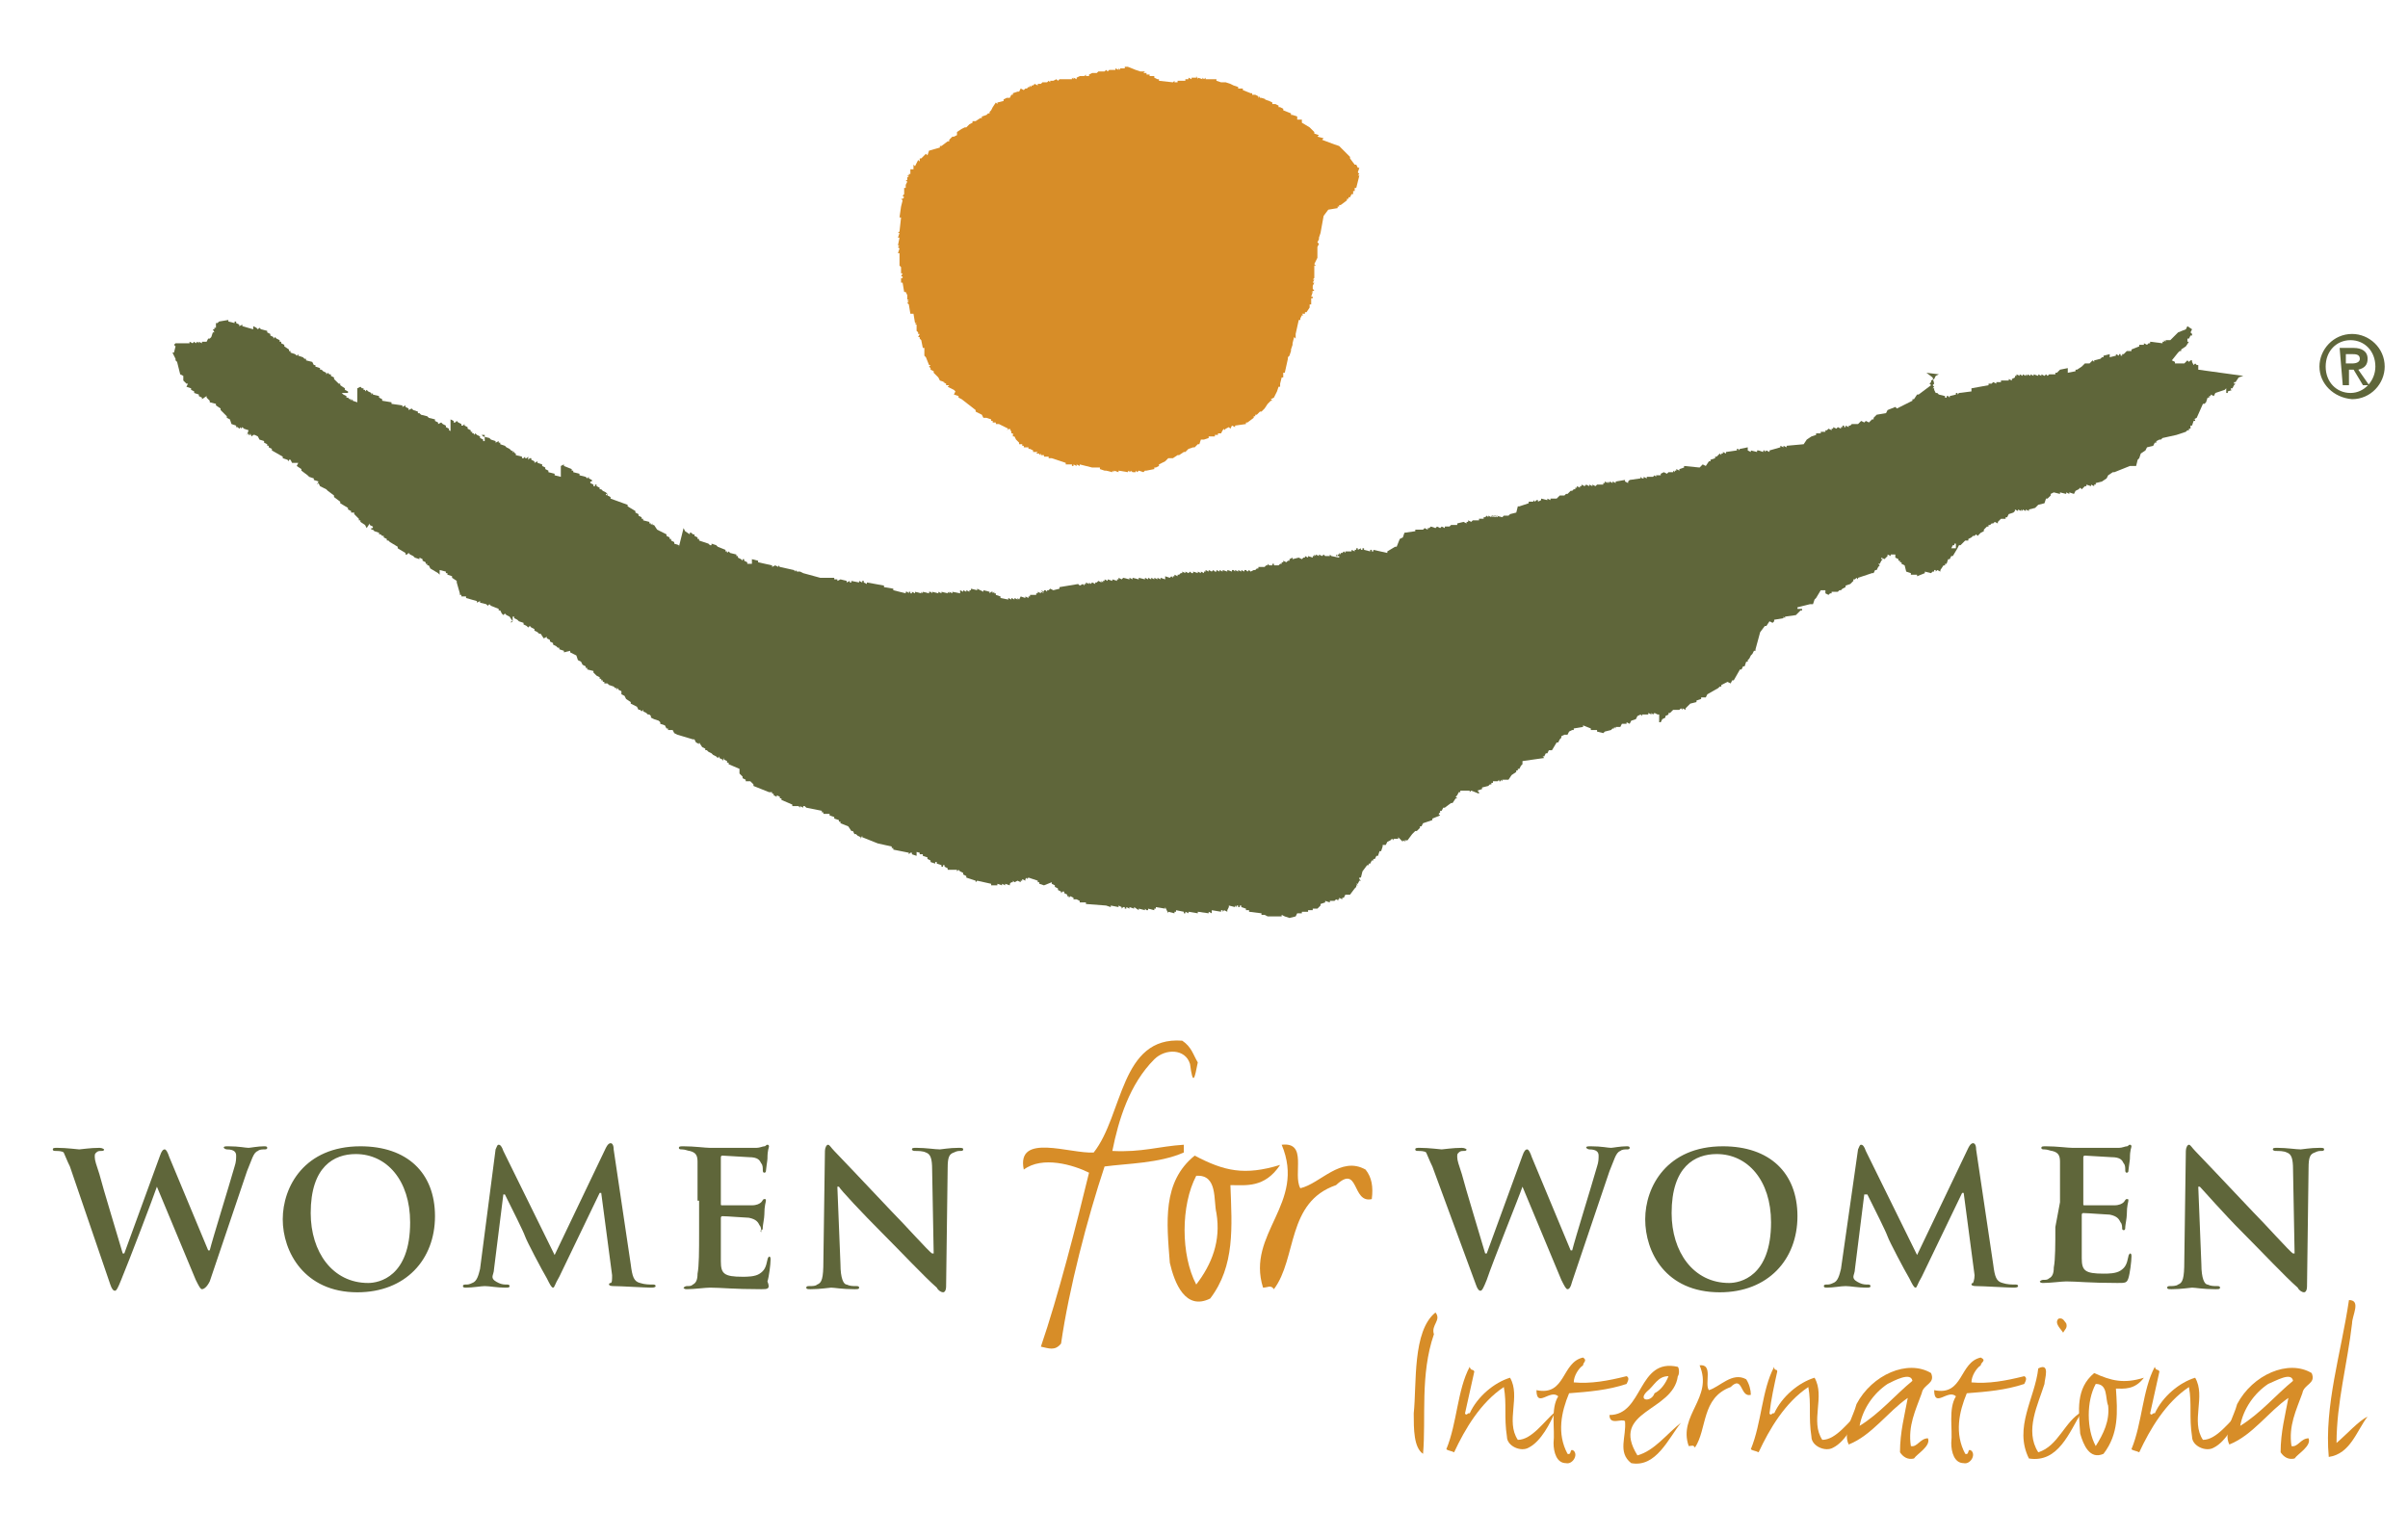 <?xml version="1.0" encoding="utf-8"?>
<!-- Generator: Adobe Illustrator 22.0.1, SVG Export Plug-In . SVG Version: 6.00 Build 0)  -->
<svg version="1.1" id="Layer_1" xmlns="http://www.w3.org/2000/svg" xmlns:xlink="http://www.w3.org/1999/xlink" x="0px" y="0px"
	 viewBox="0 0 155 98.9" style="enable-background:new 0 0 155 98.9;" xml:space="preserve">
<style type="text/css">
	.st0{fill:#5F663A;}
	.st1{fill:#D78D28;}
</style>
<g>
	<g>
		<path class="st0" d="M144.4,24.2l-0.3,0.1l-0.2,0.3h-0.1v0.1h0.1l-0.1,0.1l-0.1,0.2h-0.1v0.1h0.1l-0.3,0.1v0.1h-0.1V25l-0.1,0.1
			l-0.6,0.2l-0.1,0.2l-0.2-0.1v0.1h-0.1v0.1h-0.1l-0.1,0.3l-0.1,0.1V26h-0.1l-0.4,0.9l-0.2,0.1h0.1v0.1h-0.1l-0.1,0.3h-0.1v0.1H141
			v0.1h-0.1v0.1h-0.1l-0.1,0.1l-0.6,0.2V28l-0.9,0.2l-0.1,0.1H139l-0.2,0.1v0.1h-0.1l-0.1,0.2l-0.4,0.1l-0.1,0.2l-0.3,0.2l-0.1,0.3
			l-0.1,0.1l-0.1,0.4h-0.4V30l-1,0.4h-0.1l-0.3,0.2l-0.1,0.2l-0.3,0.2l-0.4,0.1v0.1h-0.1v0.1l-0.2-0.1v0.1l-0.3-0.1v0.1h-0.1
			l-0.2,0.2l-0.1-0.1l-0.1,0.1l-0.2,0.1l-0.1,0.2l-0.3-0.1v0.1l-0.2-0.1v0.1l-0.4-0.1v0.1l-0.4-0.1l-0.2,0.1v0.1l-0.2,0.2h-0.1
			l-0.1,0.3l-0.4,0.1l-0.2,0.2l-0.4,0.1v0.1l-0.2-0.1v0.1l-0.2-0.1v0.1l-0.1-0.1v0.1l-0.2-0.1v0.1l-0.2-0.1v0.1l-0.1,0.1l-0.3,0.1
			l-0.1,0.2h-0.1v0.1h-0.3l-0.2,0.2v0.1l-0.2-0.1l-0.1,0.1h-0.1l-0.1,0.1h-0.1v0.1h-0.1l-0.2,0.2v0.1l-0.2,0.1l-0.2,0.2l-0.1-0.1
			l-0.1,0.1h-0.1l-0.1,0.1l-0.2,0.1v0.1h-0.2l-0.3,0.3h-0.1l-0.1,0.2l-0.1,0.1V35h-0.1v0.1h-0.1l-0.1,0.2H126l-0.3,0.5h-0.1
			l-0.1,0.2h-0.1l-0.1,0.3h-0.1v0.1h-0.1l-0.2,0.3v0.1l-0.2-0.1l-0.1,0.1v-0.1h-0.1v0.1h-0.1l-0.1,0.1l-0.4-0.1v0.1l-0.5,0.2V37H123
			v-0.1l-0.3-0.1l-0.1-0.4l-0.2-0.1v-0.1h-0.1v-0.1h-0.1v-0.1l-0.2-0.1v-0.2h-0.3v0.1l-0.2-0.1v0.1l-0.2,0.2l-0.2-0.1v0.1h0.1
			l-0.1,0.1l-0.1,0.2h-0.1l0.1,0.1l-0.1,0.1l-0.1,0.2h-0.1l-0.1,0.2h-0.1l-0.9,0.3v0.1l-0.1-0.1l-0.1,0.1h-0.1v0.1l-0.2,0.2
			l-0.3,0.1v0.1l-0.2,0.1l-0.1,0.1h-0.1l-0.1,0.1h-0.4v0.1h-0.1l-0.1,0.1l-0.2-0.1V38h-0.3l-0.3,0.5l-0.1,0.1l-0.1,0.3h-0.2
			l-0.4,0.1V39l-0.4,0.1v0.1H116v0.1h-0.1l-0.3,0.3l-0.7,0.1v0.1l-0.1-0.1v0.1l-0.6,0.1v0.1l-0.1,0.1l-0.2-0.1l-0.2,0.3h-0.1
			l-0.3,0.4l-0.3,1.1H113v0.1h-0.1l-0.1,0.2l-0.1,0.1l-0.1,0.2l-0.1,0.1v0.1h-0.1l-0.1,0.3h-0.1l-0.1,0.2h-0.1l-0.4,0.7h-0.1
			l-0.1,0.2l-0.2-0.1l-0.4,0.2v0.1h-0.1l-0.1,0.1l-0.7,0.4l-0.1,0.2h-0.3v0.1l-0.3,0.1v0.1l-0.4,0.1l-0.3,0.3v0.1l-0.2-0.1v0.1
			l-0.1-0.1l-0.1,0.1h-0.4l-0.2,0.2h-0.1v0.1l-0.2,0.1v0.1l-0.2,0.1l-0.1,0.2h-0.1V46h-0.1V46l-0.2-0.1l-0.1,0.1l-0.1-0.1V46
			l-0.2-0.1V46L106,46V46h-0.3v0.1l-0.1-0.1l-0.2,0.1l-0.1,0.2l-0.3,0.1l-0.1,0.2l-0.2-0.1v0.1h-0.3l-0.1,0.2H104v0.1l-0.1-0.1v0.1
			h-0.1l-0.1,0.1l-0.4,0.1l-0.1,0.1l-0.4-0.1V47h-0.1V47h-0.3v-0.1l-0.5-0.2v0.1l-0.6,0.1V47h-0.1l-0.2,0.1l-0.1,0.2h-0.2l-0.2,0.1
			v0.1l-0.1,0.1l-0.1,0.2h-0.1l-0.3,0.5h-0.2l-0.1,0.2h-0.1l-0.1,0.2h-0.1l0.1,0.1L98,49v0.1H98v0.1l-0.1,0.1l-0.1,0.2h-0.1v0.1
			h-0.1v0.1l-0.3,0.2l-0.2,0.3h-0.4v0.1l-0.1-0.1v0.1h-0.1v-0.1l-0.1,0.1h-0.3v0.1h-0.1v0.1h-0.1l-0.1,0.1l-0.4,0.1v0.1l-0.3,0.1
			L95.2,51v0.1l-0.5-0.2L94.6,51v-0.1h-0.4H94V51h-0.1l-0.1,0.2l-0.1,0.1l0.1,0.1h-0.1l-0.2,0.3h-0.1L93,52h-0.1l-0.1,0.2h-0.1v0.1
			l-0.1,0.1l0.1,0.1l-0.5,0.2v0.1l-0.6,0.2l-0.1,0.2h-0.1v0.1l-0.2,0.2h-0.1l-0.2,0.2l-0.3,0.4h-0.2l0.1,0.1l-0.2-0.1v0.1L90,53.9
			v0.1h-0.1V54h-0.1V54h-0.1v0.1L89.6,54l-0.1,0.1l-0.2,0.1l-0.1,0.2H89v0.1h0.1L89,54.5l-0.1,0.3h-0.1l-0.1,0.3h-0.1l-0.1,0.2h-0.1
			v0.1h-0.1l-0.1,0.2h-0.1v0.1H88l-0.3,0.4l-0.1,0.4h-0.1v0.1l0.1,0.1h-0.1l-0.1,0.2h-0.1L87.4,57h-0.1v0.1l-0.1,0.1l-0.3,0.4h-0.3
			l-0.1,0.2h-0.1v0.1l-0.2-0.1v0.1h-0.1L86.2,58L86,57.9L85.9,58L85.7,58V58h-0.1v0.1L85.3,58v0.1l-0.3,0.1v0.1l-0.2,0.2h-0.3v0.1
			h-0.3v0.1h-0.4v0.1h-0.3l-0.1,0.2l-0.4,0.1L82.7,59l-0.2-0.1V59h-0.1V59L82,59V59L81.9,59V59L81.6,59V59l-0.2-0.1h-0.2v-0.1
			l-0.8-0.1v-0.1h-0.2v-0.1l-0.3-0.1v-0.1h-0.1v0.1h-0.1v-0.1h-0.1v0.1l-0.1-0.1v0.1l-0.4-0.1v0.1L79,58.6v0.1l-0.2-0.1l-0.1,0.1
			v-0.1h-0.1v0.1l-0.6-0.1v0.1H78v0.1l-0.2-0.1v0.1l-0.7-0.1v0.1l-0.6-0.1v0.1l-0.2-0.1v0.1h-0.1v-0.1l-0.5-0.1v0.1h-0.1v0.1
			l-0.4-0.1v0.1L75,58.4v0.1l-0.6-0.1v0.1h-0.1v0.1l-0.4-0.1v0.1h-0.1l-0.1-0.1v0.1l-0.4-0.1v0.1L73,58.4v0.1l-0.3-0.1v0.1l-0.2-0.1
			v0.1h-0.1v-0.1h-0.1l-0.1,0.1v-0.1l-0.2-0.1v0.1l-0.5-0.1v0.1l-0.3-0.1l-1.3-0.1v-0.1h-0.4v-0.1l-0.2-0.1V58L69.3,58v-0.1h-0.1
			L69.2,58v-0.1h-0.1v-0.1l-0.2-0.1l-0.1,0.1v-0.1h-0.1v-0.1l-0.2-0.1v-0.1h-0.1l-0.1,0.1v-0.1l-0.2-0.1v-0.1l-0.2-0.1v-0.1
			l-0.2-0.1v-0.1L67.2,57V57l-0.3-0.1v-0.1h-0.1v-0.1l-0.6-0.2l-0.1,0.1v-0.1L66,56.6v0.1l-0.2-0.1v0.1h-0.1v0.1l-0.2-0.1l-0.2,0.1
			l-0.1-0.1v0.1h-0.1l-0.1,0.1H65v0.1l-0.3-0.1v0.1l-0.2-0.1v0.1l-0.3-0.1v0.1h-0.4v-0.1l-0.9-0.2l-0.1,0.1v-0.1l-0.6-0.2v-0.1
			l-0.2-0.1v-0.1l-0.2-0.1l-0.1-0.1l-0.1,0.1v-0.1L61,56v-0.1l-0.2-0.1v-0.1h-0.1v0.1h-0.1v-0.1l-0.3-0.1v-0.1h-0.1v0.1l-0.3-0.1
			v-0.1l-0.2-0.1v-0.1l-0.3-0.1v-0.1h-0.2v-0.1l-0.4-0.1v-0.1H59L59,55.2v-0.1l-0.3-0.1v-0.1h-0.1l-0.1,0.1v-0.1l-1-0.2v-0.1h-0.1
			v-0.1l-0.9-0.2l-1-0.4v-0.1L55.4,54v-0.1l-0.2-0.1l-0.1-0.1L55,53.7l-0.1-0.2h-0.1l-0.2-0.3L54.1,53v-0.1H54v-0.1l-0.3-0.1v-0.1
			l-0.3-0.1v-0.1H53v-0.1h-0.1v-0.1l-1-0.2l-0.1-0.1h-0.1v0.1l-0.2-0.1v0.1l-0.1-0.1h-0.4v-0.1l-0.7-0.3v-0.1h-0.1v-0.1l-0.2-0.1
			v-0.1L50,51.3l-0.2-0.1v-0.1h-0.1v-0.1L49.5,51V51l-1-0.4v-0.1l-0.2-0.2L48,50.3L48,50.2l-0.2-0.1V50l-0.2-0.2v-0.3l-0.7-0.3v-0.1
			h-0.1v-0.1l-0.2-0.1v-0.1L46.5,49v-0.1l-0.2-0.1v-0.1l-0.1,0.1l-0.1-0.1l-0.2-0.1l-0.1-0.1l-0.2-0.1l-0.1-0.1h-0.1v-0.1l-0.2-0.1
			l-0.2-0.3H45V48H45v-0.1l-0.2-0.1l-0.1-0.2h-0.1l-1-0.3l-0.2-0.1l-0.1-0.2L43,47L43,46.9h-0.1l-0.1-0.2l-0.3-0.1v-0.1l-0.1-0.1
			l-0.3-0.1l-0.2-0.1v-0.1L41.8,46L41.7,46l-0.1-0.1l-0.2-0.1v-0.1l-0.1,0.1l-0.1-0.1h-0.1l-0.1-0.2l-0.4-0.2v-0.1l-0.3-0.2
			l-0.1-0.2l-0.2-0.1v-0.1L40,44.6v-0.1l-0.2-0.1v-0.1l-0.1,0.1v-0.1h-0.1l-0.1-0.1l-0.3-0.1l-0.1-0.1L38.9,44v-0.1h-0.1v-0.1h-0.1
			v-0.1h-0.1v-0.1l-0.2-0.1l-0.2-0.2v-0.1l-0.4-0.1v-0.1h-0.1v-0.1l-0.2-0.1l-0.1-0.2l-0.2-0.1l-0.1-0.3l-0.4-0.2v-0.1L36.3,42v-0.1
			l-0.3-0.1v-0.1h-0.1l-0.1-0.1l-0.2-0.1v-0.1l-0.2-0.1v-0.1l-0.2-0.1v-0.1L35,41.1l-0.2-0.3h-0.1l-0.1-0.1l-0.2-0.1v-0.1l-0.2-0.1
			l-0.1-0.1l-0.1,0.1l-0.1-0.1l-0.2-0.1v-0.1l-0.3-0.1l-0.1-0.1l-0.2-0.1v-0.1h-0.1V40l-0.1,0.1V40H33l-0.2-0.3l-0.2-0.1l-0.1-0.1
			l-0.1,0.1l-0.1-0.1l-0.1-0.2h-0.1v-0.1l-0.5-0.2v-0.1L31.6,39l-0.1-0.1l-0.1,0.1l-0.1-0.1l-0.4-0.1v-0.1l-0.2,0.1v-0.1l-0.7-0.2
			v-0.1h-0.3v-0.1h-0.1v-0.1l-0.2-0.7v-0.1l-0.3-0.2v-0.1l-0.3-0.1v-0.1h-0.1v-0.1l-0.4-0.1V37l-0.1-0.1l-0.5-0.3l-0.1-0.2h-0.1
			v-0.1h-0.1v-0.1l-0.2-0.1v-0.1l-0.2-0.1L27,36l-0.3-0.1l-0.1-0.1l-0.2-0.1l-0.1-0.1l-0.1,0.1h-0.1v-0.1l-0.5-0.3v-0.1l-0.5-0.3
			l-0.1-0.1h-0.1v-0.1l-0.2-0.1v-0.1h-0.1l-0.1-0.1h-0.1v-0.1l-0.3-0.1l-0.1-0.1h-0.1v-0.1H24v-0.1l-0.2-0.1v-0.1L23.6,34l-0.1-0.2
			l-0.3-0.2v-0.1h-0.1v-0.1l-0.3-0.3V33L22.6,33v-0.1l-0.2-0.1v-0.1l-0.5-0.3v-0.1L21.5,32v-0.1l-0.4-0.3l-0.1-0.1l-0.4-0.2
			l-0.1-0.2l-0.1,0.1L20.5,31l-0.3-0.1v-0.1l-0.3-0.1l-0.1-0.1l-0.4-0.3v-0.1L19.1,30l0.1-0.2h-0.4l-0.1-0.2h-0.1v0.1l-0.1-0.1
			l-0.3-0.1v-0.1l-0.7-0.4v-0.1l-0.2-0.1v-0.1h-0.1v-0.1L17,28.5v-0.1l-0.3-0.1l-0.1-0.2l-0.2-0.1V28h-0.1l-0.1,0.1l-0.1-0.2V28
			h-0.1v-0.1l-0.1,0.1L16,27.7l-0.3-0.1l-0.1-0.1l-0.1,0.1v-0.1l-0.1,0.1l-0.1-0.1h-0.1v-0.1l-0.3-0.1L14.8,27l-0.2-0.1v-0.1
			l-0.4-0.4v-0.1l-0.3-0.2v-0.1l-0.4-0.1v-0.1l-0.2-0.2v-0.1L13,25.7v-0.1l-0.2-0.1v-0.1l-0.3-0.1v-0.1l-0.2-0.1V25l-0.3-0.1
			l0.1-0.2h-0.1l-0.2-0.2v-0.3l-0.2-0.1l-0.2-0.8l-0.1-0.1v-0.1l-0.2-0.4h0.1l0.1-0.4l-0.1-0.1l0.1-0.1h0.9v-0.1l0.2,0.1l0.1-0.1
			l0.1,0.1l0.1-0.1l0.1,0.1V22l0.2,0.1L13,22h0.3l0.1-0.2h0.1l0.1-0.1l0.1-0.3h0.1l-0.1-0.2h0.1v-0.1h0.1v-0.3h0.1l0.1-0.1l0.6-0.1
			v0.1l0.4,0.1v-0.1h0.1v0.1l0.2,0.1v0.1l0.2-0.1v0.1l0.7,0.2V21l0.2,0.1l0.1,0.1l0.1-0.1l0.1,0.1l0.4,0.1v0.1l0.2,0.1v0.1l0.2,0.1
			v0.1l0.1-0.1l0.1,0.1l0.2,0.1v0.1h0.1v0.1l0.2,0.1v0.1l0.3,0.2v0.1h0.1v0.1l0.3,0.1l0.1,0.1l0.1-0.1v0.1l0.3,0.1l0.1,0.1h0.1v0.1
			l0.4,0.1l0.1,0.2h0.1v0.1l0.3,0.1v0.1h0.1l0.1,0.1l0.2,0.1v0.1l0.1-0.1l0.1,0.1h0.1v0.1l0.2,0.1v0.1l0.3,0.3h0.1v0.1l0.3,0.2v0.1
			l0.2,0.1v0.1H22l0.1,0.1l0.2,0.1v0.1h0.1l0.1,0.1h0.1v0.1l0.1-0.1v0.1l0.3,0.1V25l0.2-0.1l0.1,0.1h0.1v0.1h0.1v0.1l0.1-0.1
			l0.1,0.1l0.2,0.1v0.1l0.1-0.1v0.1l0.4,0.1v0.1l0.2,0.1v0.1l0.6,0.1v0.1l0.7,0.1v0.1l0.2-0.1v0.1l0.2,0.1v0.1l0.2-0.1l0.1,0.1
			l0.3,0.1v0.1h0.1l0.1,0.1l0.4,0.1l0.1,0.1l0.4,0.1v0.1l0.2,0.1v0.1l0.2-0.1l0.1,0.1l0.2,0.1v0.1l0.2,0.1v0.1l0.2,0.1v0.1h0.1v-0.1
			h0.1v0.1H29L29,27l0.2,0.1v0.1h0.1l0.1-0.1l0.1,0.1l0.2,0.1v0.1h0.1l0.1-0.1v0.1l0.2,0.1v0.1l0.2,0.1v0.1h0.1v0.1h0.1v0.1l0.1-0.1
			l0.1,0.1l0.2,0.1v0.1l0.2,0.1v0.1h0.1V28H31l0.1,0.1l0.4,0.1l0.1,0.1l0.3,0.1v0.1l0.2-0.1v0.1h0.1v0.1l0.3,0.1l0.1,0.1l0.2,0.1
			l0.1,0.1l0.2,0.1v0.1L33,29v0.1l0.2,0.1v0.1l0.4,0.1v0.1h0.1l0.1-0.1v0.1h0.1l0.1-0.1v0.1H34v0.1l0.1-0.1h0.1v0.1l0.2,0.1v0.1
			l0.2-0.1v0.1l0.3,0.1v0.1l0.2,0.1v0.1l0.2,0.1v0.1l0.4,0.1v0.1l0.4,0.1V30l0.2-0.1V30l0.5,0.2v0.1h0.1v0.1l0.4,0.1v0.1l0.4,0.1
			l0.1,0.1l0.1-0.1v0.1l0.2,0.1v0.1H38v0.1l0.2,0.1v0.1h0.1v-0.1h0.1v0.1l0.2,0.1v0.1h0.1l0.1,0.1l0.2,0.1l0.1,0.1H39v0.1l0.1-0.1
			v0.1l0.2,0.1v0.1l1.1,0.4v0.1l0.5,0.3v0.1l0.2,0.1v0.1l0.2,0.1v0.1h0.1v0.1l0.4,0.1v0.1h0.1v0.1l0.1-0.1v0.1h0.1l0.2,0.3l0.6,0.3
			v0.1l0.2,0.1v0.1h0.1v0.1l0.2,0.1v0.1l0.3,0.1v0.1L44,34l0.1,0.2l0.3,0.2v-0.1h0.1l0.1,0.1h0.1v0.1l0.2,0.1v0.1h0.1v0.1l0.6,0.2
			l0.1,0.1h0.1V35l0.3,0.1l0.1,0.1l0.5,0.2v0.1h0.1v0.1l0.1-0.1l0.1,0.1l0.4,0.1v0.1h0.1v0.1l0.2,0.1l0.1,0.1v-0.1h0.1v0.1l0.2,0.1
			v0.1h0.3V36l0.4,0.1v0.1l0.9,0.2v0.1l0.2-0.1l0.2,0.1v-0.1l0.1,0.1l0.9,0.2l0.1,0.1v-0.1l0.1,0.1H51v-0.1l0.2,0.1h0.3l0.2,0.1
			l1.1,0.3h0.9v0.1h0.2v0.1l0.2-0.1l0.4,0.1v0.1l0.2-0.1v0.1h0.1v-0.1l0.5,0.1v-0.1l0.2,0.1v-0.1h0.1v0.1l0.2,0.1v-0.1l1.1,0.2v0.1
			l0.6,0.1v0.1l0.8,0.2v-0.1h0.1l0.1,0.1v-0.1h0.1v0.1h0.1v-0.1l0.2,0.1v-0.1l0.4,0.1v-0.1l0.1,0.1v-0.1l0.4,0.1v-0.1h0.1l0.1,0.1
			v-0.1l0.4,0.1v-0.1l0.2,0.1v-0.1l0.4,0.1v-0.1l0.1,0.1v-0.1l0.2,0.1v-0.1l0.5,0.1V38l0.2,0.1V38l0.2,0.1V38l0.2,0.1V38h0.1v-0.1
			l0.4,0.1v-0.1l0.2,0.1V38l0.2,0.1V38l0.4,0.1v0.1l0.1-0.1h0.1v0.1l0.1-0.1v0.1h0.1v0.1l0.3,0.1v0.1l0.5,0.1v-0.1l0.2,0.1v-0.1
			l0.2,0.1v-0.1l0.2,0.1v-0.1l0.1,0.1l0.1-0.2l0.3,0.1v-0.1l0.2,0.1v-0.1h0.1v-0.1h0.4v-0.1h0.1v-0.1l0.2,0.1v-0.1l0.2,0.1L67,38
			l0.2,0.1V38h0.1l0.1,0.1V38h0.1l0.1-0.1l0.2,0.1l0.4-0.1v-0.1l1.2-0.2l0.1,0.1l0.2-0.1l0.1,0.1v-0.1h0.1v-0.1l0.2,0.1v-0.1
			l0.1,0.1l0.1-0.1l0.2,0.1v-0.1h0.1l0.1-0.1l0.2,0.1v-0.1l0.1,0.1v-0.1h0.1v-0.1l0.2,0.1v-0.1l0.3,0.1v-0.1l0.3,0.1v-0.1h0.1v-0.1
			l0.2,0.1l0.1-0.1l0.4,0.1v-0.1l0.2,0.1v-0.1l0.4,0.1v-0.1l0.4,0.1v-0.1l0.2,0.1v-0.1l0.2,0.1v-0.1l0.2,0.1v-0.1l0.2,0.1v-0.1
			l0.2,0.1v-0.1l0.3,0.1v-0.1H75v-0.1l0.3,0.1l0.1-0.1l0.1,0.1v-0.1h0.1V37l0.2,0.1V37h0.1l0.1-0.1L76,37v-0.1h0.1v-0.1l0.2,0.1
			v-0.1l0.2,0.1l0.1-0.1l0.1,0.1h0.1v-0.1l0.3,0.1v-0.1l0.2,0.1v-0.1l0.2,0.1v-0.1h0.1v-0.1l0.2,0.1v-0.1l0.2,0.1l0.1-0.1l0.1,0.1
			h0.1v-0.1l0.2,0.1v-0.1l0.2,0.1v-0.1l0.3,0.1v-0.1l0.3,0.1v-0.1h0.1l0.1,0.1v-0.1l0.2,0.1v-0.1l0.2,0.1v-0.1l0.2,0.1v-0.1h0.1
			l0.1,0.1l0.1-0.1l0.1,0.1l0.2-0.1h0.1l0.1-0.1h0.1v-0.1h0.4l0.1-0.1h0.1v-0.1l0.1,0.1h0.2v-0.1h0.1v0.1h0.3l0.1-0.1h0.1v-0.1h0.1
			v-0.1l0.2,0.1l0.1-0.1h0.1v-0.1l0.2-0.1V36l0.4-0.1l0.2,0.1l0.1-0.1h0.1v-0.1l0.2,0.1v-0.1l0.3,0.1v-0.1h0.1v-0.1l0.1,0.1v-0.1
			l0.2,0.1v-0.1l0.2,0.1l0.1-0.1l0.1,0.1h0.3v-0.1l0.1,0.1l0.5,0.1v-0.1H86v-0.1l0.1,0.1v-0.1h0.1v-0.1l0.1,0.1v-0.1h0.1l0.1-0.1
			l0.1,0.1v-0.1h0.4v-0.1l0.2,0.1v-0.1h0.1v-0.1h0.1v0.1l0.2-0.1v0.1h0.1v-0.1h0.1v0.1l0.4,0.1v-0.1h0.1v0.1h0.1v-0.1l0.9,0.2v-0.1
			l0.5-0.3h0.1l0.2-0.5l0.2-0.1l0.1-0.3l0.7-0.1v-0.1h0.5l0.1-0.1l0.2,0.1v-0.1h0.1l0.1-0.1l0.3,0.1l0.1-0.1l0.2,0.1l0.1-0.1
			l0.2,0.1v-0.1h0.3l0.1-0.1h0.4v-0.1l0.4-0.1l0.2,0.1v-0.1h0.1v-0.1l0.2,0.1l0.1-0.1h0.4v-0.1h0.3v-0.1h0.1l0.1-0.1l0.1,0.1v-0.1
			l0.2,0.1v-0.1l0.2,0.1v-0.1l0.2,0.1v-0.1H96l0.1,0.1v-0.1l0.2,0.1v-0.1l0.4,0.1l0.1-0.1h0.3l0.1-0.1l0.4-0.1l0.1-0.4h0.1l0.6-0.2
			v-0.1h0.3v-0.1l0.1,0.1l0.1-0.1h0.1v0.1l0.2-0.1v-0.1l0.4,0.1v-0.1l0.2,0.1v-0.1h0.4l0.2-0.2h0.3l0.1-0.1h0.1l0.2-0.2h0.1l0.1-0.1
			h0.1v-0.1h0.1v-0.1l0.2,0.1v-0.1h0.1v-0.1l0.2,0.1l0.1-0.1l0.2,0.1v-0.1l0.2,0.1v-0.1l0.2,0.1l0.1-0.1h0.4v-0.1h0.1v-0.1l0.2,0.1
			v-0.1l0.1,0.1v-0.1l0.2,0.1v-0.1l0.2,0.1v-0.1l0.6-0.1V31l0.2,0.1V31l0.1-0.1l0.7-0.1v-0.1l0.1,0.1h0.1v-0.1l0.2,0.1v-0.1h0.4
			l0.1-0.1l0.1,0.1v-0.1h0.3v-0.1l0.2-0.1l0.2,0.1l0.1-0.1h0.3v-0.1l0.1,0.1v-0.1h0.1v-0.1l0.2,0.1v-0.1l0.3-0.1v-0.1l1,0.1l0.2-0.2
			l0.2,0.1l0.2-0.3h0.1v-0.1l0.3-0.1v-0.1h0.1l0.2-0.2l0.1,0.1v-0.1h0.1v-0.1l0.2,0.1v-0.1l0.7-0.1v-0.1h0.1v0.1l0.1-0.1l0.5-0.1V29
			l0.2,0.1v-0.1l0.4,0.1v-0.1h0.1V29l0.3,0.1V29h0.1v0.1l0.1-0.1l0.2,0.1V29l0.7-0.2v-0.1l0.2,0.1v-0.1l0.2,0.1v-0.1l1.1-0.1
			l0.2-0.3l0.3-0.2l0.3-0.1v-0.1h0.3v-0.1h0.3v-0.1h0.1l0.1-0.1l0.2,0.1v-0.1h0.1v-0.1l0.2,0.1l0.1-0.1l0.2,0.1v-0.1h0.1v-0.1h0.1
			v0.1h0.1v-0.1l0.2,0.1v-0.1h0.1l0.1-0.1h0.4l0.2-0.2l0.2,0.1l0.1-0.1l0.2,0.1l0.2-0.2h0.1v-0.1l0.2-0.2l0.6-0.1l0.1-0.2l0.5-0.2
			l0.1,0.1l1-0.5v-0.1h0.1l0.2-0.3h0.1l0.4-0.3l0.4-0.3l-0.1-0.1l0.1-0.1v-0.1l0.2-0.1l0.1-0.2l0.2-0.1L124,24l0.4,0.3l0.1,0.4
			l-0.1,0.1l0.1,0.1l-0.1,0.1h0.1v0.1l0.1,0.2h0.1l0.1,0.1l0.4,0.1v0.1h0.1v-0.1h0.1l0.1,0.1v-0.1l0.4-0.1v-0.1h0.1v0.1l0.1-0.1
			l0.8-0.1V25l1.1-0.2v-0.1h0.2l0.1-0.1l0.2,0.1v-0.1h0.3v-0.1h0.5v-0.1l0.2,0.1v-0.1l0.2-0.1v-0.1h0.1v-0.1l0.2,0.1v-0.1l0.2,0.1
			v-0.1l0.2,0.1v-0.1l0.1,0.1v-0.1l0.2,0.1v-0.1l0.2,0.1v-0.1l0.3,0.1v-0.1l0.2,0.1v-0.1l0.2,0.1l0.1-0.1l0.1,0.1l0.1-0.1h0.4v-0.1
			h0.1l0.2-0.2l0.5-0.1V24l0.5-0.1v-0.1h0.1l0.3-0.2l0.2-0.2h0.3l0.2-0.2l0.1,0.1v-0.1l0.4-0.1l0.1-0.1h0.1v-0.1l0.4-0.1V23l0.4-0.1
			v-0.1l0.2,0.1v-0.1h0.1v0.1h0.1v-0.1h0.1l0.2-0.2h0.3v-0.1l0.5-0.2v-0.1h0.3v-0.1l0.2,0.1l0.1-0.1h0.1v-0.1l0.8,0.1v-0.1h0.1v-0.1
			l0.1,0.1v-0.1h0.3l0.2-0.2l0.3-0.3l0.5-0.2l0.1-0.2l0.3,0.2l-0.1,0.2l0.1,0.1v0.1h-0.1l-0.1,0.2h-0.1V22h0.1l-0.2,0.3l-0.3,0.2
			v0.1h-0.1l-0.1,0.1l-0.4,0.5l0.2,0.1v0.1h0.6l0.2-0.2l0.1,0.1l0.1-0.1h0.1v0.1l0.1,0.2l0.1-0.1l0.1,0.1h0.1v0.3L144.4,24.2"/>
		<polyline class="st1" points="87.3,12.1 87.2,12.1 87.2,12.2 87.2,12.2 87.2,12.3 87.1,12.3 87.1,12.5 87,12.5 86.9,12.7 
			86.8,12.7 86.8,12.8 86.7,12.8 86.7,12.9 86.7,12.9 86.3,13.2 86.2,13.2 86.2,13.3 86.1,13.3 86.1,13.4 85.5,13.5 85.2,13.9 
			85,15 85,15 84.9,15.3 84.9,15.3 84.9,15.3 84.9,15.4 84.9,15.4 84.8,15.6 84.9,15.7 84.8,15.9 84.8,15.9 84.8,16.2 84.8,16.2 
			84.8,16.5 84.8,16.5 84.8,16.6 84.8,16.6 84.6,17 84.7,17.1 84.6,17.1 84.6,17.5 84.6,17.5 84.6,17.7 84.6,17.7 84.6,17.8 
			84.6,17.8 84.6,17.9 84.5,18 84.6,18 84.5,18.2 84.6,18.2 84.5,18.4 84.5,18.5 84.5,18.6 84.6,18.7 84.4,18.8 84.5,18.8 
			84.4,19.1 84.5,19.1 84.5,19.2 84.4,19.2 84.4,19.6 84.3,19.6 84.3,19.8 84.1,20.1 84,20.1 84,20.2 83.8,20.2 83.9,20.3 
			83.8,20.3 83.7,20.5 83.7,20.5 83.7,20.6 83.6,20.6 83.4,21.5 83.4,21.5 83.4,21.5 83.4,21.5 83.4,21.7 83.4,21.8 83.3,21.7 
			83.2,22.1 83.2,22.1 83.2,22.2 83.2,22.2 83.1,22.5 83.1,22.5 83.1,22.5 83.1,22.5 83.1,22.6 83.1,22.6 83,22.9 83,22.9 82.9,23 
			82.9,23 82.9,23.1 82.9,23.1 82.7,24 82.6,24 82.6,24.3 82.5,24.3 82.4,24.7 82.4,24.8 82.4,24.9 82.3,24.9 82.3,24.9 82.3,24.9 
			82.2,25.2 82.2,25.2 82,25.6 81.8,25.7 81.9,25.8 81.8,25.8 81.6,26 81.6,26 81.4,26.3 81.2,26.5 81.1,26.5 80.9,26.7 80.8,26.7 
			80.8,26.8 80.7,26.8 80.7,26.9 80.7,26.9 80.3,27.2 80.2,27.2 80.2,27.3 79.5,27.4 79.5,27.5 79.3,27.4 79.2,27.6 79.1,27.5 
			79.1,27.6 79.1,27.5 78.9,27.6 78.8,27.7 78.8,27.6 78.7,27.7 78.6,27.9 78.4,27.9 78.4,28 78.2,28 78.2,28.1 77.8,28.1 
			77.8,28.2 77.5,28.3 77.5,28.3 77.3,28.3 77.2,28.6 77.1,28.6 76.9,28.8 76.8,28.8 76.5,28.9 76.3,29.1 76.2,29.1 76.2,29.2 
			76.2,29.1 75.9,29.3 75.8,29.3 75.5,29.5 75.2,29.5 75.1,29.6 75.1,29.6 75,29.7 74.8,29.8 74.6,29.9 74.6,30 74.4,30.1 
			74.3,30.1 74.3,30.2 73.8,30.3 73.7,30.3 73.6,30.4 73.3,30.3 73.2,30.4 73.1,30.3 73.1,30.4 72.9,30.4 72.8,30.3 72.8,30.4 
			72.7,30.3 72.7,30.4 72.6,30.3 72.6,30.4 72,30.3 72,30.4 71.7,30.3 71.7,30.4 71.6,30.3 71.6,30.4 71.2,30.3 71.2,30.4 
			71.2,30.3 71.1,30.3 71.1,30.3 71.1,30.3 71.1,30.3 70.8,30.2 70.8,30.1 70.3,30.1 70.3,30.1 69.5,29.9 69.5,30 69.3,29.9 
			69.3,30 69.3,30 69.1,29.9 69.1,30 69,30 69,29.9 68.9,29.9 68.9,29.9 68.9,29.9 68.9,29.9 68.8,29.9 68.8,29.9 68.7,29.9 
			68.6,29.9 68.6,29.8 67.7,29.5 67.6,29.5 67.7,29.5 67.5,29.5 67.5,29.4 67.2,29.4 67.2,29.3 67.1,29.4 67.2,29.3 67,29.3 
			67,29.2 67,29.2 66.9,29.3 66.9,29.2 66.7,29.2 66.8,29.1 66.6,29.1 66.6,29.1 66.5,29.1 66.5,29 66.3,28.9 66.4,28.9 66.2,28.9 
			66.2,28.8 65.9,28.8 65.9,28.7 65.8,28.7 65.8,28.6 65.6,28.6 65.6,28.5 65.4,28.3 65.4,28.3 65.3,28.1 65.2,28.1 65.2,28.1 
			65.2,27.9 65.1,27.9 65.1,27.8 65,27.6 64.8,27.7 64.9,27.6 64.3,27.3 64.1,27.3 64.1,27.2 63.9,27.2 63.9,27.1 63.8,27.1 
			63.8,27.2 63.8,27 63.5,26.9 63.5,26.9 63.3,26.9 63.2,26.7 62.8,26.5 62.8,26.4 61.9,25.7 61.9,25.7 61.7,25.6 61.7,25.5 
			61.4,25.4 61.5,25.2 61.4,25.1 61.2,25 61,24.9 61.1,24.8 60.9,24.8 60.9,24.7 60.7,24.6 60.8,24.6 60.5,24.5 60.4,24.3 
			60.3,24.2 60.3,24.2 60.1,24 60.1,24 60.1,23.9 59.9,23.8 59.9,23.7 59.8,23.6 59.9,23.5 59.8,23.5 59.6,23 59.5,22.9 59.5,22.4 
			59.4,22.4 59.3,21.9 59.2,21.8 59.2,21.7 59.1,21.7 59.2,21.5 59.1,21.5 59.1,21.4 59,21.3 59,21.1 59,21.1 59,20.9 58.9,20.9 
			59,20.8 58.9,20.8 58.8,20.2 58.6,20.2 58.5,19.6 58.4,19.5 58.5,19.4 58.4,19.4 58.5,19.3 58.4,19.3 58.4,19.2 58.4,19.2 
			58.4,19 58.4,19 58.3,18.8 58.2,18.8 58.1,18.2 58,18.2 58,18 58,18 58,17.9 58.1,17.9 58.1,17.8 58,17.8 58.1,17.6 58,17.6 
			58,17.4 58,17.3 58,17.2 57.9,17.1 57.9,17 57.9,17 57.9,16.6 57.9,16.6 57.9,16.4 57.9,16.4 57.9,16.3 57.8,16.3 57.9,16 
			57.8,16 57.8,16 57.9,16 57.8,15.9 57.9,15.8 57.8,15.8 57.9,15.3 57.8,15.3 57.9,15 57.8,15 57.9,14.9 57.9,14.9 58,14 57.9,14 
			58,13.3 58,13.3 58.1,12.9 58,12.8 58.1,12.8 58.2,12.7 58.1,12.6 58.2,12.5 58.2,12.5 58.2,12.5 58.2,12.3 58.2,12.3 58.2,12.2 
			58.2,12.1 58.3,12.1 58.3,11.9 58.3,12 58.3,11.9 58.4,11.7 58.3,11.6 58.4,11.6 58.4,11.4 58.5,11.4 58.4,11.3 58.5,11.3 
			58.5,11.2 58.6,11.2 58.6,11 58.6,11 58.6,10.9 58.6,10.9 58.8,10.9 58.8,10.6 58.9,10.7 59.1,10.3 59.2,10.4 59.2,10.2 
			59.3,10.2 59.4,10.1 59.6,9.9 59.7,10 59.8,9.7 60.5,9.5 60.5,9.4 60.6,9.4 61,9.1 61.1,9.1 61.1,9 61.2,8.9 61.3,8.8 61.4,8.8 
			61.4,8.8 61.6,8.7 61.6,8.5 61.6,8.5 61.9,8.3 62.1,8.2 62.2,8.2 62.4,8 62.6,7.9 62.6,7.8 62.8,7.8 63.1,7.6 63.2,7.6 63.2,7.5 
			63.5,7.4 63.6,7.3 63.7,7.3 63.7,7.2 63.8,7.1 63.9,6.9 63.9,6.9 64.1,6.6 64.2,6.7 64.2,6.6 64.6,6.5 64.6,6.4 64.8,6.3 65,6.3 
			65.1,6.1 65.2,6.1 65.2,6 65.5,5.9 65.5,5.9 65.6,5.9 65.7,5.7 65.9,5.8 66,5.7 66.1,5.7 66.2,5.6 66.3,5.6 66.3,5.5 66.4,5.6 
			66.4,5.5 66.5,5.5 66.6,5.4 66.8,5.5 66.8,5.4 67,5.4 67.1,5.3 67.4,5.3 67.5,5.2 67.6,5.3 67.6,5.2 67.7,5.2 67.7,5.2 67.8,5.2 
			68,5.1 68.1,5.2 68.2,5.1 68.4,5.1 68.5,5.1 68.7,5.1 68.7,5.1 69,5.1 69,5 69.1,5.1 69.1,5 69.3,5.1 69.3,5 69.5,4.9 69.5,4.9 
			69.6,4.9 69.6,4.9 69.8,4.9 69.9,4.8 69.9,4.9 70.1,4.9 70.1,4.8 70.3,4.7 70.3,4.7 70.6,4.7 70.7,4.6 70.7,4.7 70.7,4.6 
			70.8,4.6 70.9,4.6 71.1,4.6 71.2,4.5 71.2,4.6 71.2,4.5 71.3,4.6 71.4,4.5 71.7,4.5 71.7,4.5 71.8,4.5 71.8,4.4 72,4.5 72,4.4 
			72.1,4.5 72.1,4.4 72.4,4.4 72.4,4.3 72.5,4.3 72.5,4.3 72.6,4.3 73.1,4.5 73.1,4.5 73.4,4.6 73.4,4.6 73.7,4.6 73.6,4.7 
			73.8,4.7 73.8,4.8 74,4.8 74,4.9 74.2,4.9 74.2,4.9 74.3,4.9 74.3,5 74.5,5.1 74.4,5.1 74.6,5.1 74.5,5.1 74.6,5.1 74.6,5.2 
			75.5,5.3 75.6,5.2 75.6,5.3 75.6,5.3 75.8,5.3 75.8,5.2 76,5.2 76.1,5.2 76.1,5.1 76.1,5.1 76.1,5.2 76.3,5.2 76.3,5.1 76.5,5.1 
			76.5,5 76.7,5.1 76.7,5 77,5 77,4.9 77.1,5.1 77.1,5 77.4,5.1 77.4,5 77.5,5.1 77.6,5 77.6,5.1 77.6,5.1 77.7,5.1 78.3,5.1 
			78.3,5.2 78.6,5.3 78.6,5.3 78.9,5.3 78.9,5.3 79.2,5.4 79.1,5.4 79.2,5.4 79.2,5.4 79.2,5.4 79.4,5.5 79.4,5.5 79.7,5.6 
			79.7,5.7 80,5.7 80,5.8 80.5,6 80.5,6 80.6,6 80.6,6.1 80.7,6.1 80.7,6.1 80.8,6.1 81,6.2 81,6.3 81.1,6.2 81.1,6.3 81.2,6.3 
			81.2,6.3 81.5,6.4 81.4,6.4 81.7,6.5 81.7,6.5 81.9,6.6 81.9,6.7 82.1,6.7 82.1,6.7 82.3,6.8 82.3,6.9 82.4,6.9 82.3,6.9 
			82.4,6.9 82.4,6.9 82.6,7 82.6,7.1 83.1,7.3 83.1,7.4 83.2,7.4 83.2,7.4 83.5,7.5 83.5,7.7 83.7,7.7 83.7,7.8 83.7,7.8 83.7,7.7 
			83.8,7.7 83.8,7.8 83.8,7.9 84.3,8.2 84.3,8.2 84.6,8.5 84.6,8.6 84.9,8.7 84.8,8.8 85.2,8.9 85.1,9 85.9,9.3 86.2,9.4 86.2,9.4 
			86.4,9.6 86.4,9.6 86.9,10.1 86.9,10.2 87.2,10.6 87.3,10.6 87.4,10.8 87.5,10.8 87.4,11.1 87.5,11.2 87.4,11.3 87.5,11.3 
			87.3,12.1 		"/>
	</g>
	<g>
		<g>
			<path class="st0" d="M4.5,75.1c-0.2-0.4-0.3-0.7-0.4-0.9c-0.1-0.1-0.4-0.1-0.5-0.1c-0.1,0-0.2,0-0.2-0.1c0-0.1,0.1-0.1,0.3-0.1
				C4.3,73.9,5,74,5.1,74c0.1,0,0.7-0.1,1.3-0.1c0.2,0,0.3,0.1,0.3,0.1c0,0.1-0.1,0.1-0.2,0.1c-0.1,0-0.2,0-0.3,0.1
				c-0.1,0.1-0.1,0.1-0.1,0.3c0,0.2,0.1,0.5,0.3,1.1c0.2,0.8,1.3,4.4,1.5,5.1h0.1l2.3-6.3c0.1-0.3,0.2-0.4,0.3-0.4
				c0.1,0,0.2,0.2,0.3,0.5l2.5,6h0.1c0.2-0.8,1.2-4,1.6-5.4c0.1-0.3,0.1-0.5,0.1-0.7c0-0.2-0.1-0.4-0.6-0.4c-0.1,0-0.2-0.1-0.2-0.1
				c0-0.1,0.1-0.1,0.3-0.1c0.7,0,1.1,0.1,1.3,0.1c0.1,0,0.6-0.1,1-0.1c0.1,0,0.2,0,0.2,0.1c0,0.1-0.1,0.1-0.2,0.1
				c-0.1,0-0.3,0-0.4,0.1c-0.3,0.1-0.4,0.6-0.7,1.3c-0.5,1.5-1.8,5.3-2.4,7.1C13.3,82.9,13.1,83,13,83c-0.1,0-0.2-0.2-0.4-0.6
				l-2.5-6l0,0c-0.2,0.6-1.8,4.8-2.3,6c-0.2,0.5-0.3,0.7-0.4,0.7c-0.1,0-0.2-0.1-0.3-0.4L4.5,75.1z"/>
			<path class="st0" d="M18.2,78.5c0-2.1,1.4-4.7,5-4.7c3,0,4.8,1.7,4.8,4.5s-1.9,4.9-5,4.9C19.6,83.2,18.2,80.6,18.2,78.5z
				 M26.4,78.7c0-2.7-1.5-4.4-3.5-4.4c-1.4,0-2.9,0.8-2.9,3.8c0,2.5,1.4,4.5,3.7,4.5C24.4,82.6,26.4,82.2,26.4,78.7z"/>
			<path class="st0" d="M31.9,74c0.1-0.2,0.1-0.3,0.2-0.3s0.2,0.1,0.3,0.4l3.3,6.7l3.3-6.9c0.1-0.2,0.2-0.3,0.3-0.3s0.2,0.1,0.2,0.4
				l1.1,7.4c0.1,0.8,0.2,1.1,0.6,1.2c0.3,0.1,0.6,0.1,0.8,0.1c0.1,0,0.2,0,0.2,0.1c0,0.1-0.2,0.1-0.3,0.1c-0.3,0-2-0.1-2.4-0.1
				c-0.3,0-0.3-0.1-0.3-0.1c0-0.1,0.1-0.1,0.1-0.1c0.1,0,0.1-0.2,0.1-0.5l-0.7-5.3h-0.1l-2.6,5.4c-0.3,0.5-0.3,0.7-0.4,0.7
				s-0.2-0.2-0.4-0.6c-0.3-0.5-1.3-2.4-1.4-2.7c-0.1-0.3-0.8-1.7-1.3-2.7h-0.1l-0.6,4.8c0,0.2-0.1,0.4-0.1,0.5
				c0,0.2,0.2,0.3,0.4,0.4c0.2,0.1,0.4,0.1,0.5,0.1s0.2,0,0.2,0.1c0,0.1-0.1,0.1-0.3,0.1c-0.5,0-1-0.1-1.3-0.1
				c-0.2,0-0.8,0.1-1.2,0.1c-0.1,0-0.2,0-0.2-0.1c0-0.1,0.1-0.1,0.2-0.1c0.1,0,0.2,0,0.4-0.1c0.3-0.1,0.4-0.5,0.5-0.9L31.9,74z"/>
			<path class="st0" d="M44.9,77.4c0-1.9,0-2.2,0-2.6c0-0.4-0.1-0.6-0.5-0.7c-0.1,0-0.3-0.1-0.5-0.1c-0.1,0-0.2,0-0.2-0.1
				c0-0.1,0.1-0.1,0.3-0.1c0.7,0,1.4,0.1,1.7,0.1c0.4,0,2.8,0,3,0c0.2,0,0.4-0.1,0.5-0.1c0.1,0,0.1-0.1,0.2-0.1
				c0.1,0,0.1,0.1,0.1,0.1c0,0.1-0.1,0.2-0.1,0.8c0,0.1-0.1,0.7-0.1,0.8c0,0.1-0.1,0.1-0.1,0.1c-0.1,0-0.1-0.1-0.1-0.2
				c0-0.1,0-0.3-0.1-0.4c-0.1-0.2-0.2-0.4-0.8-0.4c-0.2,0-1.5-0.1-1.7-0.1c-0.1,0-0.1,0.1-0.1,0.1v3c0,0.1,0,0.1,0.1,0.1
				c0.3,0,1.6,0,1.9,0s0.5-0.1,0.6-0.2c0.1-0.1,0.1-0.2,0.2-0.2c0.1,0,0.1,0,0.1,0.1c0,0.1-0.1,0.3-0.1,0.9c0,0.2-0.1,0.7-0.1,0.8
				c0,0.1,0,0.2-0.1,0.2S49,79.4,49,79.3c0-0.1,0-0.3-0.1-0.4c-0.1-0.2-0.2-0.4-0.7-0.5c-0.2,0-1.4-0.1-1.7-0.1
				c-0.1,0-0.1,0.1-0.1,0.1v0.9c0,0.4,0,1.5,0,1.9c0,0.8,0.2,1,1.4,1c0.3,0,0.8,0,1.1-0.2c0.3-0.2,0.4-0.4,0.5-0.9
				c0-0.1,0.1-0.2,0.1-0.2c0.1,0,0.1,0.1,0.1,0.2c0,0.3-0.1,1.1-0.2,1.4C49.6,83,49.4,83,49,83c-1.8,0-2.6-0.1-3.3-0.1
				c-0.3,0-1,0.1-1.5,0.1c-0.2,0-0.2-0.1-0.2-0.1s0.1-0.1,0.2-0.1c0.2,0,0.3,0,0.4-0.1c0.2-0.1,0.3-0.3,0.3-0.7
				c0.1-0.5,0.1-1.5,0.1-2.6v-2.1H44.9z"/>
			<path class="st0" d="M54.1,81.4c0,0.9,0.2,1.3,0.4,1.3c0.2,0.1,0.4,0.1,0.6,0.1c0.1,0,0.2,0,0.2,0.1c0,0.1-0.1,0.1-0.3,0.1
				c-0.8,0-1.3-0.1-1.5-0.1c-0.1,0-0.7,0.1-1.3,0.1c-0.2,0-0.3,0-0.3-0.1c0-0.1,0.1-0.1,0.2-0.1c0.2,0,0.4,0,0.5-0.1
				c0.3-0.1,0.4-0.4,0.4-1.5l0.1-7.1c0-0.2,0.1-0.4,0.2-0.4s0.2,0.2,0.4,0.4c0.2,0.2,2,2.1,3.7,3.9c0.8,0.8,2.4,2.6,2.6,2.7h0.1
				l-0.1-5.4c0-0.7-0.1-1-0.4-1.1c-0.2-0.1-0.5-0.1-0.7-0.1c-0.2,0-0.2-0.1-0.2-0.1c0-0.1,0.1-0.1,0.3-0.1c0.6,0,1.2,0.1,1.5,0.1
				c0.1,0,0.6-0.1,1.2-0.1c0.2,0,0.3,0,0.3,0.1c0,0.1-0.1,0.1-0.2,0.1c-0.1,0-0.2,0-0.4,0.1c-0.3,0.1-0.4,0.3-0.4,1l-0.1,7.6
				c0,0.3-0.1,0.4-0.2,0.4c-0.1,0-0.3-0.1-0.4-0.3c-0.8-0.7-2.3-2.3-3.5-3.5c-1.3-1.3-2.7-2.8-2.8-3h-0.1L54.1,81.4z"/>
			<path class="st1" d="M77.1,68.4c-0.2,1-0.3,1.6-0.5,0.1c-0.3-1-1.6-1-2.3-0.3c-1.6,1.6-2.3,3.9-2.7,5.9c1.9,0.1,3-0.3,4.6-0.4
				c0,0.2,0,0.4,0,0.5c-1.6,0.7-3.6,0.7-5.1,0.9c-1.1,3.3-2.3,7.9-2.8,11.4c-0.4,0.5-0.8,0.3-1.3,0.2c1.1-3.2,2.3-7.9,3.1-11.2
				c-1-0.5-3-1.1-4.2-0.2c-0.5-2.4,3-1,4.5-1.1c1.9-2.4,1.7-7.5,5.7-7.2C76.7,67.4,76.8,67.9,77.1,68.4z"/>
			<path class="st1" d="M82.4,75c-1,1.5-2.2,1.3-3.2,1.3c0.1,2.7,0.3,5.2-1.3,7.3c-1.6,0.8-2.3-1-2.6-2.3c-0.2-2.6-0.5-5.2,1.6-6.9
				C78.8,75.4,80.1,75.7,82.4,75z M77,75.7c-1,1.9-1,5.1,0,7c1-1.3,1.6-2.8,1.3-4.6C78.1,77.3,78.4,75.6,77,75.7z"/>
			<path class="st1" d="M83.7,76.5c1.3-0.3,2.6-2.1,4.2-1.2c0.4,0.5,0.5,1.1,0.4,1.9c-1.3,0.3-0.8-2.3-2.3-0.9
				C82.8,77.4,83.5,81,82,83c-0.2-0.3-0.4-0.1-0.7-0.1c-1.1-3.5,2.8-5.4,1.2-9.2C84.2,73.5,83.2,75.6,83.7,76.5z"/>
			<path class="st0" d="M92.2,75.1c-0.2-0.4-0.3-0.7-0.4-0.9c-0.1-0.1-0.4-0.1-0.5-0.1c-0.1,0-0.2,0-0.2-0.1c0-0.1,0.1-0.1,0.3-0.1
				c0.6,0,1.3,0.1,1.4,0.1c0.1,0,0.7-0.1,1.3-0.1c0.2,0,0.3,0.1,0.3,0.1c0,0.1-0.1,0.1-0.2,0.1c-0.1,0-0.2,0-0.3,0.1
				c-0.1,0.1-0.1,0.1-0.1,0.3c0,0.2,0.1,0.5,0.3,1.1c0.2,0.8,1.3,4.4,1.5,5.1h0.1l2.3-6.3c0.1-0.3,0.2-0.4,0.3-0.4
				c0.1,0,0.2,0.2,0.3,0.5l2.5,6h0.1c0.2-0.8,1.2-4,1.6-5.4c0.1-0.3,0.1-0.5,0.1-0.7c0-0.2-0.1-0.4-0.6-0.4c-0.1,0-0.2-0.1-0.2-0.1
				c0-0.1,0.1-0.1,0.3-0.1c0.7,0,1.1,0.1,1.3,0.1c0.1,0,0.6-0.1,1-0.1c0.1,0,0.2,0,0.2,0.1c0,0.1-0.1,0.1-0.2,0.1
				c-0.1,0-0.3,0-0.4,0.1c-0.3,0.1-0.4,0.6-0.7,1.3c-0.5,1.5-1.8,5.3-2.4,7.1c-0.1,0.4-0.2,0.5-0.3,0.5c-0.1,0-0.2-0.2-0.4-0.6
				l-2.5-6l0,0c-0.2,0.6-1.9,4.8-2.3,6c-0.2,0.5-0.3,0.7-0.4,0.7c-0.1,0-0.2-0.1-0.3-0.4L92.2,75.1z"/>
			<path class="st0" d="M105.9,78.5c0-2.1,1.4-4.7,5-4.7c3,0,4.8,1.7,4.8,4.5s-1.9,4.9-5,4.9C107.2,83.2,105.9,80.6,105.9,78.5z
				 M114,78.7c0-2.7-1.5-4.4-3.5-4.4c-1.4,0-2.9,0.8-2.9,3.8c0,2.5,1.4,4.5,3.7,4.5C112,82.6,114,82.2,114,78.7z"/>
			<path class="st0" d="M119.6,74c0.1-0.2,0.1-0.3,0.2-0.3c0.1,0,0.2,0.1,0.3,0.4l3.3,6.7l3.3-6.9c0.1-0.2,0.2-0.3,0.3-0.3
				c0.1,0,0.2,0.1,0.2,0.4l1.1,7.4c0.1,0.8,0.2,1.1,0.6,1.2c0.3,0.1,0.6,0.1,0.8,0.1c0.1,0,0.2,0,0.2,0.1c0,0.1-0.2,0.1-0.3,0.1
				c-0.3,0-2-0.1-2.4-0.1c-0.3,0-0.3-0.1-0.3-0.1c0-0.1,0.1-0.1,0.1-0.1s0.1-0.2,0.1-0.5l-0.7-5.3h-0.1l-2.6,5.4
				c-0.3,0.5-0.3,0.7-0.4,0.7c-0.1,0-0.2-0.2-0.4-0.6c-0.3-0.5-1.3-2.4-1.4-2.7c-0.1-0.3-0.8-1.7-1.3-2.7H120l-0.6,4.8
				c0,0.2-0.1,0.4-0.1,0.5c0,0.2,0.2,0.3,0.4,0.4c0.2,0.1,0.4,0.1,0.5,0.1c0.1,0,0.2,0,0.2,0.1c0,0.1-0.1,0.1-0.3,0.1
				c-0.5,0-1-0.1-1.3-0.1s-0.8,0.1-1.2,0.1c-0.1,0-0.2,0-0.2-0.1c0-0.1,0.1-0.1,0.2-0.1c0.1,0,0.2,0,0.4-0.1
				c0.3-0.1,0.4-0.5,0.5-0.9L119.6,74z"/>
			<path class="st0" d="M132.6,77.4c0-1.9,0-2.2,0-2.6c0-0.4-0.1-0.6-0.5-0.7c-0.1,0-0.3-0.1-0.5-0.1c-0.1,0-0.2,0-0.2-0.1
				c0-0.1,0.1-0.1,0.3-0.1c0.7,0,1.4,0.1,1.7,0.1c0.4,0,2.8,0,3,0s0.4-0.1,0.5-0.1s0.1-0.1,0.2-0.1c0.1,0,0.1,0.1,0.1,0.1
				c0,0.1-0.1,0.2-0.1,0.8c0,0.1-0.1,0.7-0.1,0.8c0,0.1-0.1,0.1-0.1,0.1c-0.1,0-0.1-0.1-0.1-0.2c0-0.1,0-0.3-0.1-0.4
				c-0.1-0.2-0.2-0.4-0.8-0.4c-0.2,0-1.5-0.1-1.7-0.1c-0.1,0-0.1,0.1-0.1,0.1v3c0,0.1,0,0.1,0.1,0.1c0.3,0,1.6,0,1.9,0
				c0.3,0,0.5-0.1,0.6-0.2c0.1-0.1,0.1-0.2,0.2-0.2c0.1,0,0.1,0,0.1,0.1c0,0.1-0.1,0.3-0.1,0.9c0,0.2-0.1,0.7-0.1,0.8
				c0,0.1,0,0.2-0.1,0.2c-0.1,0-0.1-0.1-0.1-0.1c0-0.1,0-0.3-0.1-0.4c-0.1-0.2-0.2-0.4-0.7-0.5c-0.2,0-1.4-0.1-1.7-0.1
				c-0.1,0-0.1,0.1-0.1,0.1v0.9c0,0.4,0,1.5,0,1.9c0,0.8,0.2,1,1.4,1c0.3,0,0.8,0,1.1-0.2c0.3-0.2,0.4-0.4,0.5-0.9
				c0-0.1,0.1-0.2,0.1-0.2c0.1,0,0.1,0.1,0.1,0.2c0,0.3-0.1,1.1-0.2,1.4c-0.1,0.3-0.2,0.3-0.7,0.3c-1.8,0-2.6-0.1-3.3-0.1
				c-0.3,0-1,0.1-1.5,0.1c-0.2,0-0.2-0.1-0.2-0.1s0.1-0.1,0.2-0.1c0.2,0,0.3,0,0.4-0.1c0.2-0.1,0.3-0.3,0.3-0.7
				c0.1-0.5,0.1-1.5,0.1-2.6L132.6,77.4L132.6,77.4z"/>
			<path class="st0" d="M141.7,81.4c0,0.9,0.2,1.3,0.4,1.3c0.2,0.1,0.4,0.1,0.6,0.1c0.1,0,0.2,0,0.2,0.1c0,0.1-0.1,0.1-0.3,0.1
				c-0.8,0-1.3-0.1-1.5-0.1c-0.1,0-0.7,0.1-1.3,0.1c-0.2,0-0.3,0-0.3-0.1c0-0.1,0.1-0.1,0.2-0.1s0.4,0,0.5-0.1
				c0.3-0.1,0.4-0.4,0.4-1.5l0.1-7.1c0-0.2,0.1-0.4,0.2-0.4c0.1,0,0.2,0.2,0.4,0.4c0.2,0.2,2,2.1,3.7,3.9c0.8,0.8,2.4,2.6,2.6,2.7
				h0.1l-0.1-5.4c0-0.7-0.1-1-0.4-1.1c-0.2-0.1-0.5-0.1-0.7-0.1c-0.2,0-0.2-0.1-0.2-0.1c0-0.1,0.1-0.1,0.3-0.1
				c0.6,0,1.2,0.1,1.5,0.1c0.1,0,0.6-0.1,1.2-0.1c0.2,0,0.3,0,0.3,0.1c0,0.1-0.1,0.1-0.2,0.1c-0.1,0-0.2,0-0.4,0.1
				c-0.3,0.1-0.4,0.3-0.4,1l-0.1,7.6c0,0.3-0.1,0.4-0.2,0.4c-0.1,0-0.3-0.1-0.4-0.3c-0.8-0.7-2.3-2.3-3.5-3.5
				c-1.3-1.3-2.6-2.8-2.8-3h-0.1L141.7,81.4z"/>
		</g>
		<g>
			<path class="st1" d="M92.3,85.9c-0.9,2.6-0.5,5.4-0.7,7.7C91,93.2,91,92,91,91c0.2-1.9-0.1-5.3,1.4-6.5
				C92.8,85,92.1,85.3,92.3,85.9z"/>
			<path class="st1" d="M94.9,88.3c-0.2,0.9-0.4,1.8-0.6,2.7c0.1,0.2,0.2-0.1,0.3,0c0.5-1.1,1.6-2,2.6-2.3c0.7,1.2-0.3,2.8,0.5,4
				c0.9,0,1.7-1.2,2.4-1.8c-0.3,0.7-0.9,1.9-1.7,2.3c-0.5,0.3-1.4-0.1-1.4-0.7c-0.2-1.3,0-2.1-0.2-3.2c-1.5,1-2.5,2.7-3.2,4.2
				c-0.2-0.1-0.4-0.1-0.5-0.2c0.7-1.7,0.7-3.8,1.5-5.3C94.7,88.3,94.8,88.1,94.9,88.3C94.7,89.2,94.5,90.1,94.9,88.3z"/>
			<path class="st1" d="M101.9,87.9c-0.3,0.2-0.6,0.7-0.6,1.1c1.1,0.1,2.2-0.1,3.4-0.4c0.2,0.1,0.1,0.3,0,0.5
				c-1.2,0.4-2.4,0.5-3.7,0.6c-0.5,1.2-0.8,2.6-0.1,3.9c0.3,0.1,0.1-0.4,0.4-0.2c0.3,0.3-0.1,0.9-0.5,0.8c-0.6,0-0.8-0.7-0.8-1.3
				c0.1-0.9-0.2-2.2,0.3-3c-0.5-0.5-1.4,0.8-1.4-0.4c1.9,0.4,1.6-1.8,3-2.1C102.2,87.6,101.9,87.7,101.9,87.9z"/>
			<path class="st1" d="M108,88.6c-0.3,2.3-4.4,2.2-2.6,5.1c1.1-0.3,1.9-1.4,2.8-2.1c-0.8,1-1.6,2.9-3.2,2.6
				c-0.9-0.7-0.3-1.7-0.4-2.7c-0.2-0.2-1,0.3-1-0.4c2.2,0,1.8-3.7,4.4-3.1C108.1,88.1,108.1,88.5,108,88.6z M107.4,88.6
				c-0.7,0-0.9,0.6-1.4,1c-0.6,0.6,0.3,0.7,0.5,0.1C106.9,89.5,107.2,89.1,107.4,88.6z"/>
			<path class="st1" d="M110,89.5c0.7-0.2,1.5-1.2,2.4-0.7c0.2,0.3,0.3,0.7,0.3,1c-0.7,0.2-0.5-1.3-1.3-0.5
				c-1.9,0.7-1.5,2.7-2.3,3.9c-0.1-0.2-0.2-0.1-0.4-0.1c-0.7-2,1.6-3.1,0.7-5.2C110.3,87.8,109.7,89.1,110,89.5z"/>
			<path class="st1" d="M114.4,88.3c-0.2,0.9-0.4,1.8-0.5,2.7c0.1,0.2,0.2-0.1,0.3,0c0.5-1.1,1.6-2,2.6-2.3c0.7,1.2-0.3,2.8,0.5,4
				c0.9,0,1.7-1.2,2.4-1.8c-0.3,0.7-0.9,1.9-1.7,2.3c-0.5,0.3-1.4-0.1-1.4-0.7c-0.2-1.3,0-2.1-0.2-3.2c-1.5,1-2.5,2.7-3.2,4.2
				c-0.2-0.1-0.4-0.1-0.5-0.2c0.7-1.7,0.7-3.8,1.5-5.3C114.2,88.3,114.4,88.1,114.4,88.3C114.2,89.2,114,90.1,114.4,88.3z"/>
			<path class="st1" d="M124.3,88.4c0.3,0.7-0.5,0.7-0.6,1.3c-0.4,1.1-0.9,2.1-0.7,3.4c0.4,0.1,0.6-0.5,1.1-0.5
				c0.2,0.5-0.7,1-0.9,1.3c-0.4,0.1-0.7-0.1-0.9-0.4c0-1.3,0.3-2.4,0.5-3.5c-1.3,0.9-2.3,2.4-3.8,3c-0.4-0.8,0.3-1.8,0.5-2.6
				C120.5,88.5,122.8,87.5,124.3,88.4z M121.5,89.1c-0.9,0.6-1.6,1.6-1.8,2.7c1.3-0.8,2.3-2,3.4-2.9C123,88.3,121.9,88.9,121.5,89.1
				z"/>
			<path class="st1" d="M127.5,87.9c-0.3,0.2-0.6,0.7-0.6,1.1c1.1,0.1,2.2-0.1,3.4-0.4c0.2,0.1,0.1,0.3,0,0.5
				c-1.2,0.4-2.4,0.5-3.7,0.6c-0.5,1.2-0.8,2.6-0.1,3.9c0.3,0.1,0.1-0.4,0.4-0.2c0.3,0.3-0.1,0.9-0.5,0.8c-0.6,0-0.8-0.7-0.8-1.3
				c0.1-0.9-0.2-2.2,0.3-3c-0.5-0.5-1.4,0.8-1.4-0.4c1.9,0.4,1.6-1.8,3-2.1C127.9,87.6,127.5,87.7,127.5,87.9z"/>
			<path class="st1" d="M131.6,89.1c-0.4,1.3-1.3,3-0.4,4.4c1.3-0.4,1.7-2,2.8-2.6c-0.8,1.3-1.5,3.3-3.4,3c-1-2,0.4-3.9,0.6-5.8
				C132,87.7,131.6,88.8,131.6,89.1z M133,85.2c0.1,0.3-0.1,0.4-0.2,0.6c-0.1-0.2-0.6-0.6-0.3-0.9C132.8,84.8,132.9,85.1,133,85.2z"
				/>
			<path class="st1" d="M138,88.7c-0.6,0.8-1.3,0.7-1.8,0.7c0.1,1.5,0.2,2.9-0.8,4.2c-0.9,0.4-1.3-0.6-1.5-1.3
				c-0.1-1.5-0.3-2.9,0.9-3.9C135.9,88.9,136.7,89.1,138,88.7z M134.9,89.1c-0.6,1.1-0.6,2.9,0,4c0.5-0.8,0.9-1.6,0.8-2.6
				C135.5,90,135.7,89.1,134.9,89.1z"/>
			<path class="st1" d="M139,88.3c-0.2,0.9-0.4,1.8-0.6,2.7c0.1,0.2,0.2-0.1,0.3,0c0.5-1.1,1.6-2,2.6-2.3c0.7,1.2-0.3,2.8,0.5,4
				c0.9,0,1.7-1.2,2.4-1.8c-0.3,0.7-0.9,1.9-1.7,2.3c-0.5,0.3-1.4-0.1-1.4-0.7c-0.2-1.3,0-2.1-0.2-3.2c-1.5,1-2.5,2.7-3.2,4.2
				c-0.2-0.1-0.4-0.1-0.5-0.2c0.7-1.7,0.7-3.8,1.5-5.3C138.8,88.3,138.9,88.1,139,88.3C138.8,89.2,138.6,90.1,139,88.3z"/>
			<path class="st1" d="M148.8,88.4c0.3,0.7-0.5,0.7-0.6,1.3c-0.4,1.1-0.9,2.1-0.7,3.4c0.4,0.1,0.6-0.5,1.1-0.5
				c0.2,0.5-0.7,1-0.9,1.3c-0.4,0.1-0.7-0.1-0.9-0.4c0-1.3,0.3-2.4,0.5-3.5c-1.3,0.9-2.3,2.4-3.8,3c-0.4-0.8,0.3-1.8,0.5-2.6
				C145,88.5,147.3,87.5,148.8,88.4z M146,89.1c-0.9,0.6-1.6,1.6-1.8,2.7c1.3-0.8,2.3-2,3.4-2.9C147.5,88.3,146.5,88.9,146,89.1z"/>
			<path class="st1" d="M151.4,85.2c-0.3,2.6-1,5.1-1,7.7c0.7-0.6,1.4-1.4,2-1.7c-0.7,0.9-1.1,2.4-2.5,2.6
				c-0.3-3.3,0.8-6.7,1.3-10.1C152,83.7,151.4,84.7,151.4,85.2z"/>
		</g>
	</g>
	<g>
		<path class="st0" d="M149.3,23.6c0-1.1,0.9-2.1,2.1-2.1c1.1,0,2.1,0.9,2.1,2.1c0,1.1-0.9,2.1-2.1,2.1
			C150.2,25.6,149.3,24.7,149.3,23.6z M152.9,23.6c0-1-0.7-1.7-1.6-1.7s-1.6,0.7-1.6,1.7s0.7,1.7,1.6,1.7S152.9,24.5,152.9,23.6z
			 M150.6,22.4h0.9c0.5,0,0.9,0.2,0.9,0.7c0,0.4-0.2,0.6-0.6,0.7l0.7,1h-0.4l-0.6-1h-0.3v1h-0.4L150.6,22.4L150.6,22.4z M151,23.4
			h0.4c0.3,0,0.5-0.1,0.5-0.3c0-0.3-0.3-0.3-0.5-0.3H151V23.4z"/>
	</g>
</g>
</svg>
